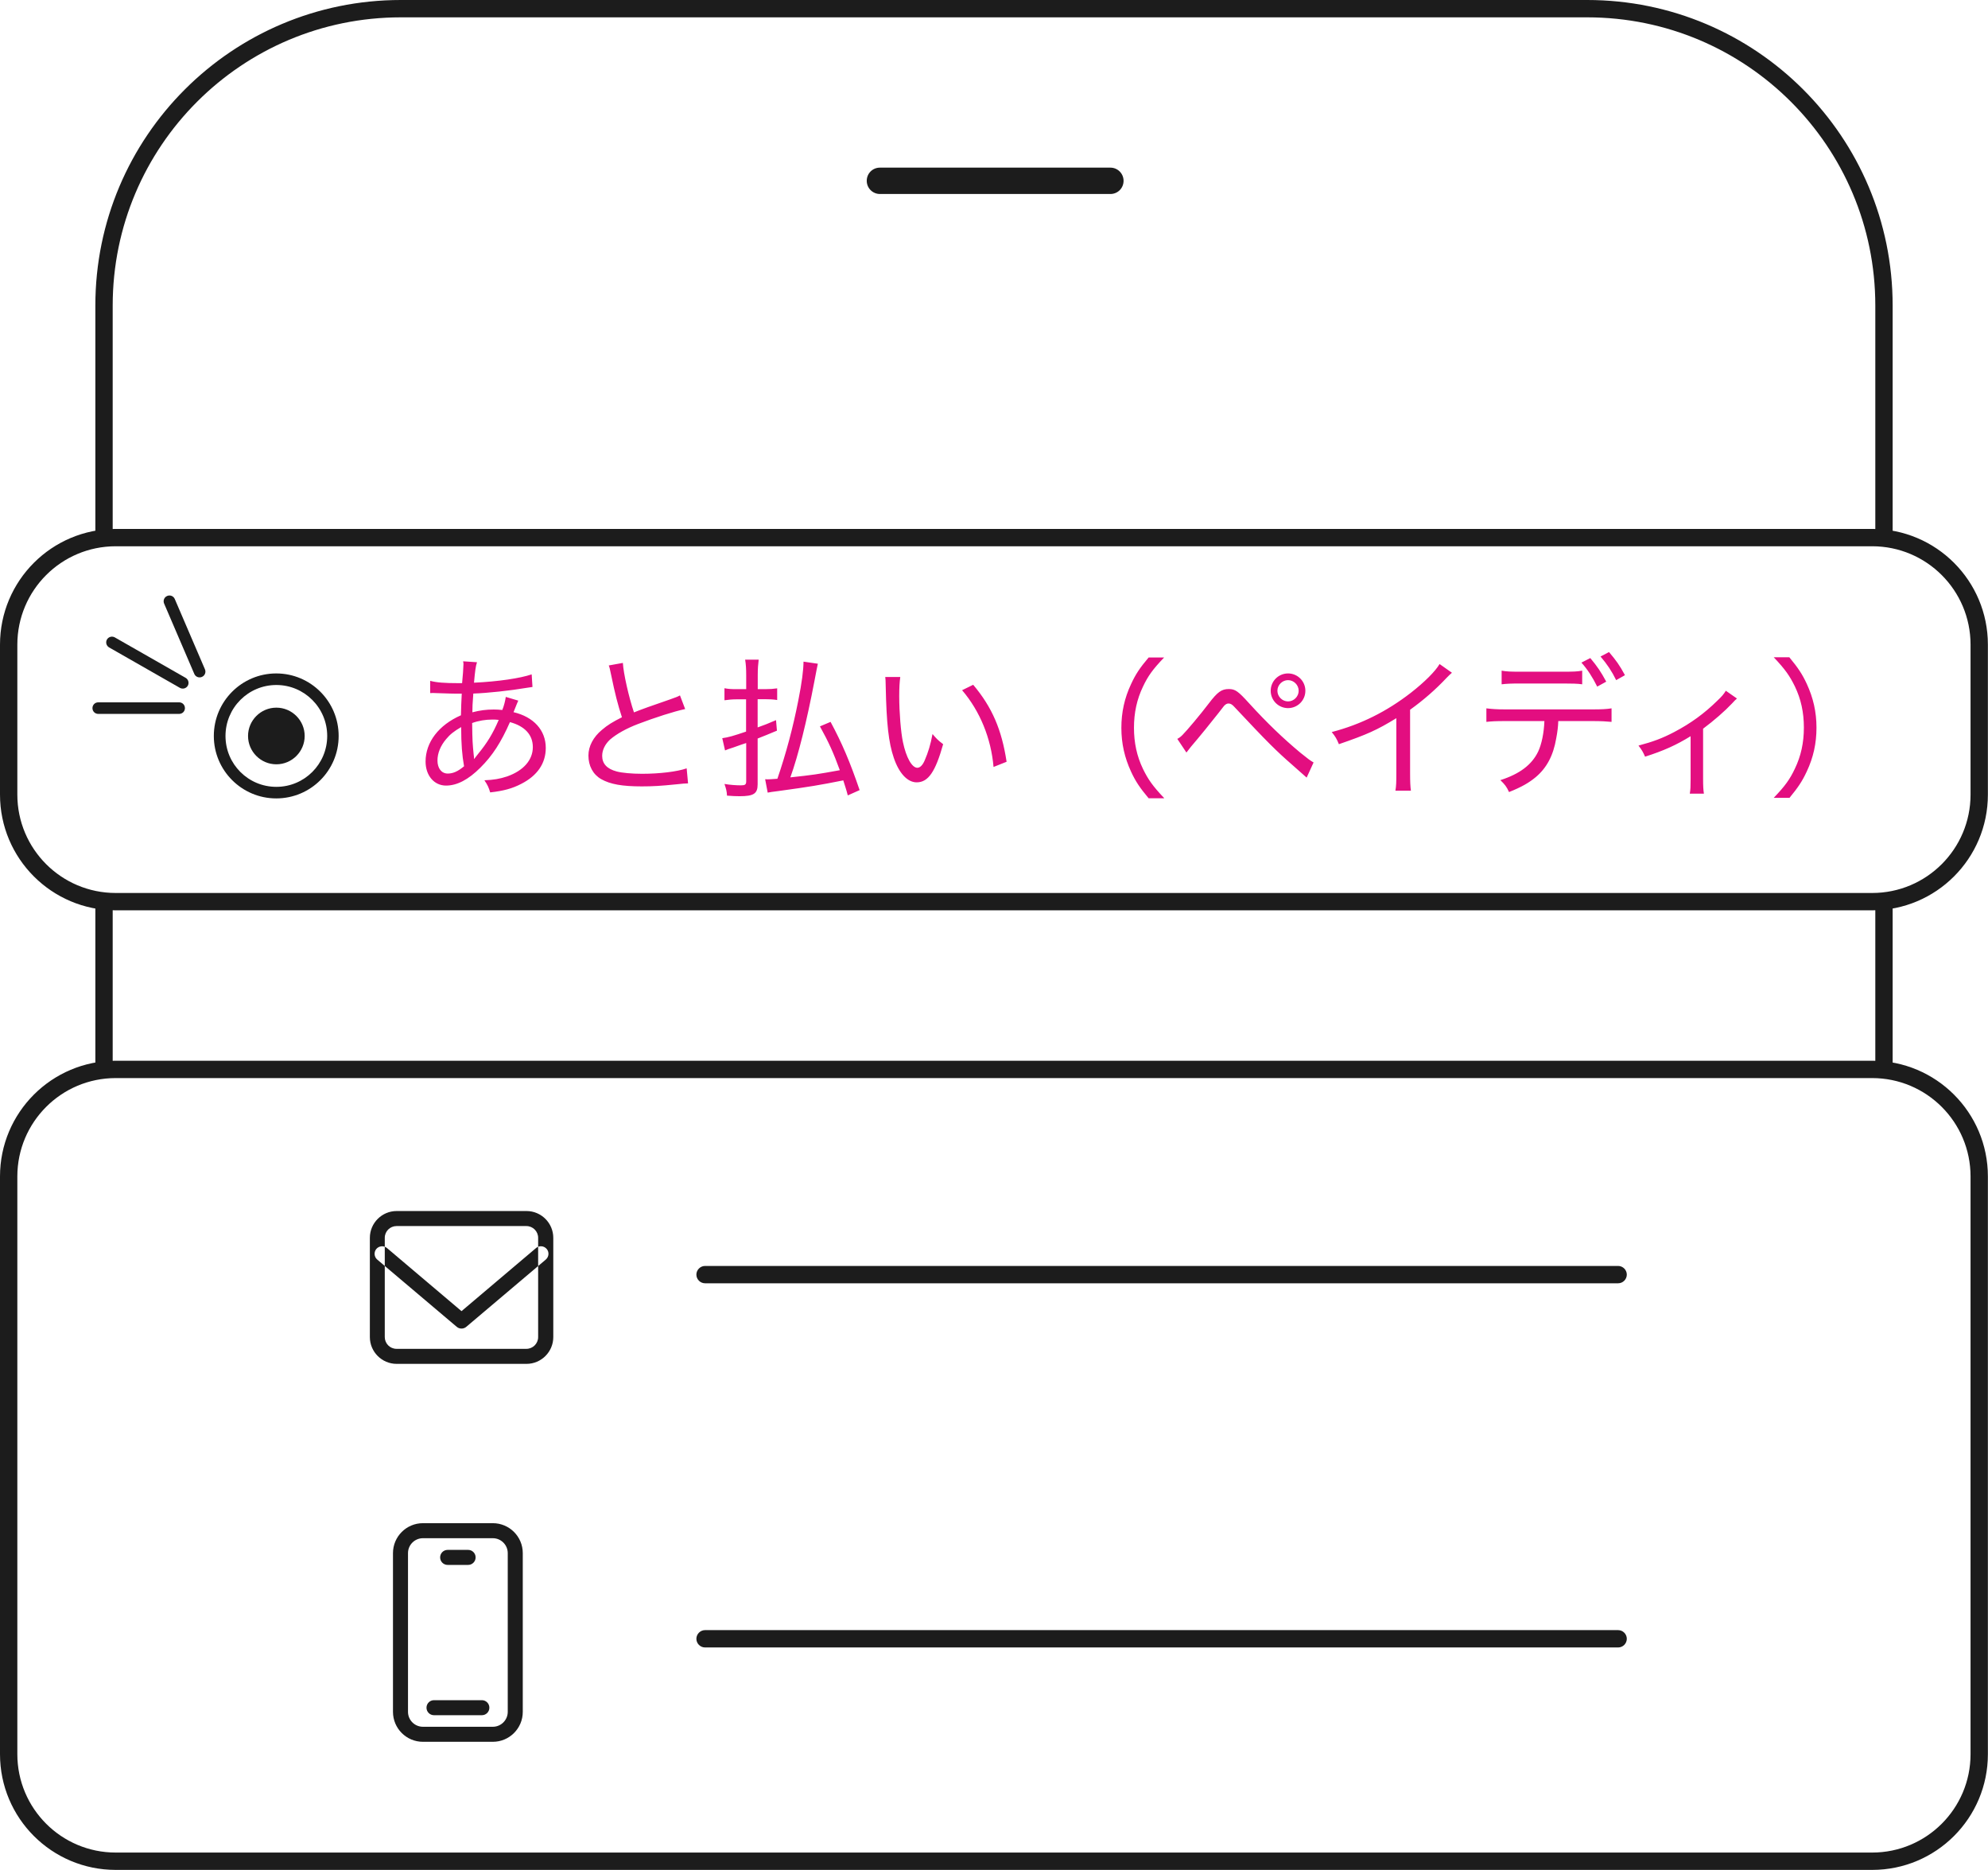 <?xml version="1.0" encoding="UTF-8"?>
<svg id="_レイヤー_2" data-name="レイヤー 2" xmlns="http://www.w3.org/2000/svg" viewBox="0 0 172 161.75">
  <defs>
    <style>
      .cls-1 {
        fill: #1c1c1c;
      }

      .cls-1, .cls-2 {
        fill-rule: evenodd;
      }

      .cls-2 {
        fill: #e30e80;
      }
    </style>
  </defs>
  <g id="Layer_1" data-name="Layer 1">
    <g>
      <path class="cls-1" d="M26.36,63.66c0,1.35-1.1,2.45-2.45,2.45s-2.45-1.1-2.45-2.45,1.1-2.45,2.45-2.45,2.45,1.1,2.45,2.45ZM18.5,63.66c0-2.99,2.42-5.41,5.4-5.41s5.4,2.42,5.4,5.41-2.42,5.4-5.4,5.4-5.4-2.42-5.4-5.4ZM23.91,59.25c-2.43,0-4.4,1.97-4.4,4.41s1.97,4.4,4.4,4.4,4.4-1.97,4.4-4.4-1.97-4.41-4.4-4.41ZM10.01,45.75c-5.53,0-10.01,4.48-10.01,10.01v12.97c0,5.53,4.48,10.01,10.01,10.01h151.97c5.53,0,10.01-4.48,10.01-10.01v-12.97c0-5.53-4.48-10.01-10.01-10.01H10.01ZM161.99,47.25H10.01c-4.7,0-8.51,3.81-8.51,8.51v12.97c0,4.7,3.81,8.51,8.51,8.51h151.97c4.7,0,8.51-3.81,8.51-8.51v-12.97c0-4.7-3.81-8.51-8.51-8.51ZM60.25,141.75c0-.41.34-.75.75-.75h79c.41,0,.75.34.75.75s-.34.75-.75.75H61c-.41,0-.75-.34-.75-.75ZM36.9,147.71c0-.36.29-.65.65-.65h4.14c.36,0,.65.29.65.65s-.29.65-.65.65h-4.14c-.36,0-.65-.29-.65-.65ZM38.08,134.71c0-.36.29-.65.65-.65h1.77c.36,0,.65.29.65.65s-.29.65-.65.65h-1.77c-.36,0-.65-.29-.65-.65ZM45.23,134.34c0-1.43-1.16-2.59-2.59-2.59h-6.05c-1.43,0-2.59,1.16-2.59,2.59v13.73c0,1.43,1.16,2.59,2.59,2.59h6.05c1.43,0,2.59-1.16,2.59-2.59v-13.73ZM43.93,148.07v-13.73c0-.71-.58-1.29-1.29-1.29h-6.05c-.71,0-1.29.58-1.29,1.29v13.73c0,.71.58,1.29,1.29,1.29h6.05c.71,0,1.29-.58,1.29-1.29ZM34.32,104.75c-1.28,0-2.32,1.04-2.32,2.32v8.58c0,1.28,1.04,2.32,2.32,2.32h11.23c1.28,0,2.32-1.04,2.32-2.32v-8.58c0-1.28-1.04-2.32-2.32-2.32h-11.23ZM45.54,106.05h-11.23c-.56,0-1.02.45-1.02,1.02v8.58c0,.56.45,1.02,1.02,1.02h11.23c.56,0,1.02-.45,1.02-1.02v-8.58c0-.56-.45-1.02-1.02-1.02ZM32.56,108.03c.23-.27.64-.31.92-.08l6.45,5.46,6.45-5.46c.27-.23.68-.2.92.08.23.27.2.68-.08.92l-6.87,5.81c-.24.21-.6.21-.84,0l-6.87-5.81c-.27-.23-.31-.64-.08-.92ZM60.25,110.25c0-.41.34-.75.75-.75h79c.41,0,.75.34.75.75s-.34.75-.75.75H61c-.41,0-.75-.34-.75-.75ZM10.01,91.75c-5.53,0-10.01,4.48-10.01,10.01v49.97c0,5.53,4.48,10.01,10.01,10.01h151.97c5.53,0,10.01-4.48,10.01-10.01v-49.97c0-5.53-4.48-10.01-10.01-10.01H10.01ZM161.99,93.25H10.01c-4.7,0-8.51,3.81-8.51,8.51v49.97c0,4.7,3.81,8.51,8.51,8.51h151.97c4.7,0,8.51-3.81,8.51-8.51v-49.97c0-4.7-3.81-8.51-8.51-8.51Z"/>
      <path class="cls-2" d="M154.81,69.03c.76-.92,1.12-1.46,1.51-2.3.57-1.21.84-2.43.84-3.79s-.28-2.58-.84-3.79c-.39-.84-.75-1.38-1.51-2.3h-1.35c.99,1.04,1.39,1.62,1.83,2.52.53,1.1.78,2.25.78,3.56s-.25,2.46-.78,3.56c-.43.91-.84,1.49-1.83,2.52h1.35ZM149.33,59.73c-.2.32-.34.49-.75.88-1.12,1.1-2.3,1.96-3.73,2.71-1.03.54-1.84.84-3.09,1.17.3.39.39.55.57.96,1.6-.51,2.69-1,3.94-1.77v3.72c0,.66-.01.89-.07,1.25h1.22c-.05-.33-.07-.64-.07-1.26v-4.36c.95-.71,1.87-1.51,2.51-2.19q.26-.29.42-.42l-.96-.67ZM136.82,57.31c.54.6.96,1.26,1.37,2.08l.78-.43c-.46-.85-.76-1.3-1.38-2.04l-.76.39ZM138.48,56.79c.58.68.97,1.27,1.35,2.04l.76-.43c-.47-.87-.76-1.27-1.38-2l-.74.39ZM129.92,59.19c.39-.05.81-.07,1.6-.07h3.75c.68,0,1.25.01,1.62.07v-1.18c-.45.08-.76.09-1.63.09h-3.72c-.85,0-1.17-.01-1.62-.09v1.18ZM137.81,62.37c.7,0,1.21.03,1.62.07v-1.17c-.45.07-.85.09-1.63.09h-7.57c-.76,0-1.13-.03-1.63-.09v1.17c.47-.05.81-.07,1.62-.07h3.4c-.04,1.04-.24,2-.54,2.64-.55,1.14-1.59,1.93-3.27,2.47.39.38.53.55.75,1.03,1.08-.43,1.72-.8,2.31-1.29.96-.81,1.52-1.88,1.77-3.34.11-.56.17-1.09.18-1.51h2.98ZM124.55,57.44c-.37.63-1.29,1.55-2.48,2.48-2.1,1.63-4.35,2.75-6.85,3.4.33.41.42.57.62,1.05,2.44-.84,3.29-1.22,4.97-2.25v4.73c0,.83-.01,1.13-.08,1.54h1.34c-.05-.37-.07-.75-.07-1.55v-5.45c1.17-.84,2.21-1.75,3.15-2.75.21-.22.28-.28.47-.45l-1.08-.76ZM102.65,65.09l.39-.5c.8-.93,1.73-2.09,2.37-2.9l.49-.63c.13-.14.25-.21.39-.21.17,0,.32.08.53.32,2.9,3.09,3.59,3.77,5.01,5.01l1.22,1.08.6-1.31c-.28-.16-.5-.32-1.14-.84-1.49-1.24-2.87-2.56-4.43-4.27-.96-1.06-1.21-1.24-1.77-1.24-.62,0-.97.25-1.73,1.25-.72.95-1.89,2.34-2.27,2.72-.16.16-.26.24-.45.34l.8,1.2ZM111.44,58.83c.5,0,.92.42.92.92s-.42.92-.92.92-.92-.42-.92-.92.42-.92.92-.92ZM111.44,58.25c-.83,0-1.5.67-1.5,1.5s.67,1.5,1.5,1.5,1.5-.67,1.5-1.5-.67-1.5-1.5-1.5ZM100.72,69.03c-.99-1.04-1.39-1.62-1.83-2.52-.53-1.1-.78-2.27-.78-3.56s.25-2.46.78-3.56c.43-.91.84-1.49,1.83-2.52h-1.34c-.78.92-1.13,1.46-1.52,2.3-.57,1.21-.84,2.44-.84,3.79s.28,2.58.84,3.79c.39.84.75,1.38,1.52,2.3h1.34ZM83.24,59.7c1.55,1.81,2.51,4.17,2.72,6.64l1.13-.45c-.42-2.77-1.25-4.71-2.89-6.66l-.96.47ZM76.59,58.54c.03.25.03.3.04.79.07,3.29.25,4.9.7,6.22.45,1.33,1.18,2.12,1.98,2.12,1,0,1.62-.91,2.29-3.3-.45-.34-.59-.49-.92-.88-.16.89-.38,1.6-.68,2.29-.18.42-.41.63-.63.63-.47,0-.97-.88-1.25-2.23-.18-.84-.32-2.58-.32-3.96,0-.74.03-1.22.09-1.66h-1.3ZM74.37,68.33c-.83-2.43-1.52-4.05-2.51-5.89l-.92.39c.75,1.35,1.18,2.3,1.72,3.79-1.93.35-2.3.41-4.28.62.68-1.87,1.43-4.89,2.08-8.31q.22-1.17.3-1.52l-1.24-.18c-.01.76-.14,1.79-.45,3.35-.47,2.39-1.05,4.55-1.81,6.78-.54.04-.68.05-.84.05-.07,0-.12,0-.22-.01l.22,1.16q.21-.05.95-.14c2.76-.38,3.48-.5,5.59-.92.18.59.24.72.39,1.3l1.03-.46ZM65.56,59.61v-1.24c0-.53.03-.91.08-1.31h-1.17c.07.43.09.81.09,1.34v1.21h-.83c-.42,0-.68-.01-1.05-.08v1.04c.33-.05.68-.08,1.06-.08h.81v2.79c-1.12.38-1.54.5-2.06.57l.24,1.06c.18-.08.32-.13.7-.25q.89-.32,1.13-.39v3.31c0,.28-.09.35-.46.35-.41,0-.95-.04-1.42-.12.14.41.2.62.22,1.01.49.04.78.05,1.09.05,1.22,0,1.56-.22,1.56-1.03v-3.96c.57-.22.85-.34,1.67-.68l-.08-.91c-.74.32-1,.42-1.59.63v-2.44h.66c.34,0,.67.01,1.03.07v-1.01c-.35.05-.6.07-1.01.07h-.67ZM52.67,57.56c.08.21.09.28.21.84.32,1.56.58,2.58.93,3.64-.81.41-1.24.67-1.73,1.09-.75.62-1.17,1.42-1.17,2.22,0,.89.39,1.63,1.1,2.04.79.45,1.83.63,3.52.63.96,0,1.63-.04,3-.18q.72-.08,1-.08l-.12-1.3c-.84.29-2.35.47-3.86.47-.89,0-1.75-.08-2.19-.2-.84-.22-1.26-.67-1.26-1.35,0-.51.25-1.01.68-1.41.57-.49,1.41-.96,2.43-1.35,1.47-.56,3.09-1.08,4.07-1.29l-.45-1.18c-.24.13-.29.14-.87.35q-2.31.79-3.11,1.12c-.45-1.33-.91-3.38-.96-4.28l-1.22.22ZM41.01,65.63v-.08c0-.05-.01-.17-.03-.3-.09-.93-.11-1.1-.13-2.71.54-.2,1.16-.3,1.73-.3.26,0,.33,0,.57.03-.53,1.22-.99,1.97-1.8,2.96q-.22.28-.32.41h-.03ZM39.9,62.89c0,1.47.08,2.44.25,3.39-.54.45-.96.63-1.41.63-.54,0-.89-.45-.89-1.13,0-.63.26-1.27.75-1.85.34-.41.68-.68,1.3-1.04ZM37.23,59.95c.11-.01.18-.01.24-.01.03,0,.12,0,.24.01,1.06.04,1.67.05,1.81.05h.43q-.05.92-.07,1.87c-1.92.84-3.06,2.33-3.06,4,0,1.21.74,2.08,1.77,2.08.95,0,1.93-.51,2.97-1.55,1.06-1.05,1.8-2.21,2.56-3.94,1.29.35,1.98,1.1,1.98,2.16,0,1.12-.81,2.04-2.23,2.54-.63.21-1.17.3-1.96.33.29.43.37.62.5,1.05,1.17-.13,1.92-.34,2.69-.74,1.39-.71,2.12-1.77,2.12-3.11,0-1.52-1.04-2.68-2.79-3.09.25-.62.38-.95.41-1l-1.08-.32c-.05.35-.14.72-.3,1.13-.33-.03-.49-.04-.74-.04-.66,0-1.17.07-1.85.24,0-.51.01-.62.08-1.62,1.22-.04,3.17-.25,4.65-.5.24-.04.29-.05.47-.07l-.07-1.09c-1,.34-2.88.62-4.99.72.09-.99.14-1.42.26-1.77l-1.2-.08c.01.11.03.17.03.21,0,.12-.03.59-.04.75q-.05.64-.08.93h-.32c-1.17,0-1.88-.05-2.44-.2v1.06Z"/>
      <path class="cls-1" d="M96.07,16.78h-19.94c-.63,0-1.14-.51-1.14-1.14s.5-1.14,1.14-1.14h19.94c.63,0,1.14.51,1.14,1.14s-.5,1.14-1.14,1.14ZM162.25,92.25v-14.5h1.5v14.5h-1.5ZM8.25,92.25v-14.5h1.5v14.5h-1.5ZM8.25,26.43C8.25,11.83,20.08,0,34.68,0h102.64c14.6,0,26.43,11.83,26.43,26.43v19.82h-1.5v-19.82c0-13.77-11.16-24.93-24.93-24.93H34.68c-13.77,0-24.93,11.16-24.93,24.93v19.82h-1.5v-19.82ZM8,61.25c0-.28.22-.5.5-.5h7c.28,0,.5.22.5.5s-.22.5-.5.5h-7c-.28,0-.5-.22-.5-.5ZM9.25,55.32c.14-.24.44-.32.68-.19l6.13,3.5c.24.14.32.44.19.68-.14.24-.44.32-.68.19l-6.13-3.5c-.24-.14-.32-.44-.19-.68ZM14.46,51.55c.25-.11.55,0,.66.26l2.61,6.08c.11.25,0,.55-.26.66-.25.11-.55,0-.66-.26l-2.61-6.08c-.11-.25,0-.55.26-.66Z"/>
    </g>
  </g>
</svg>